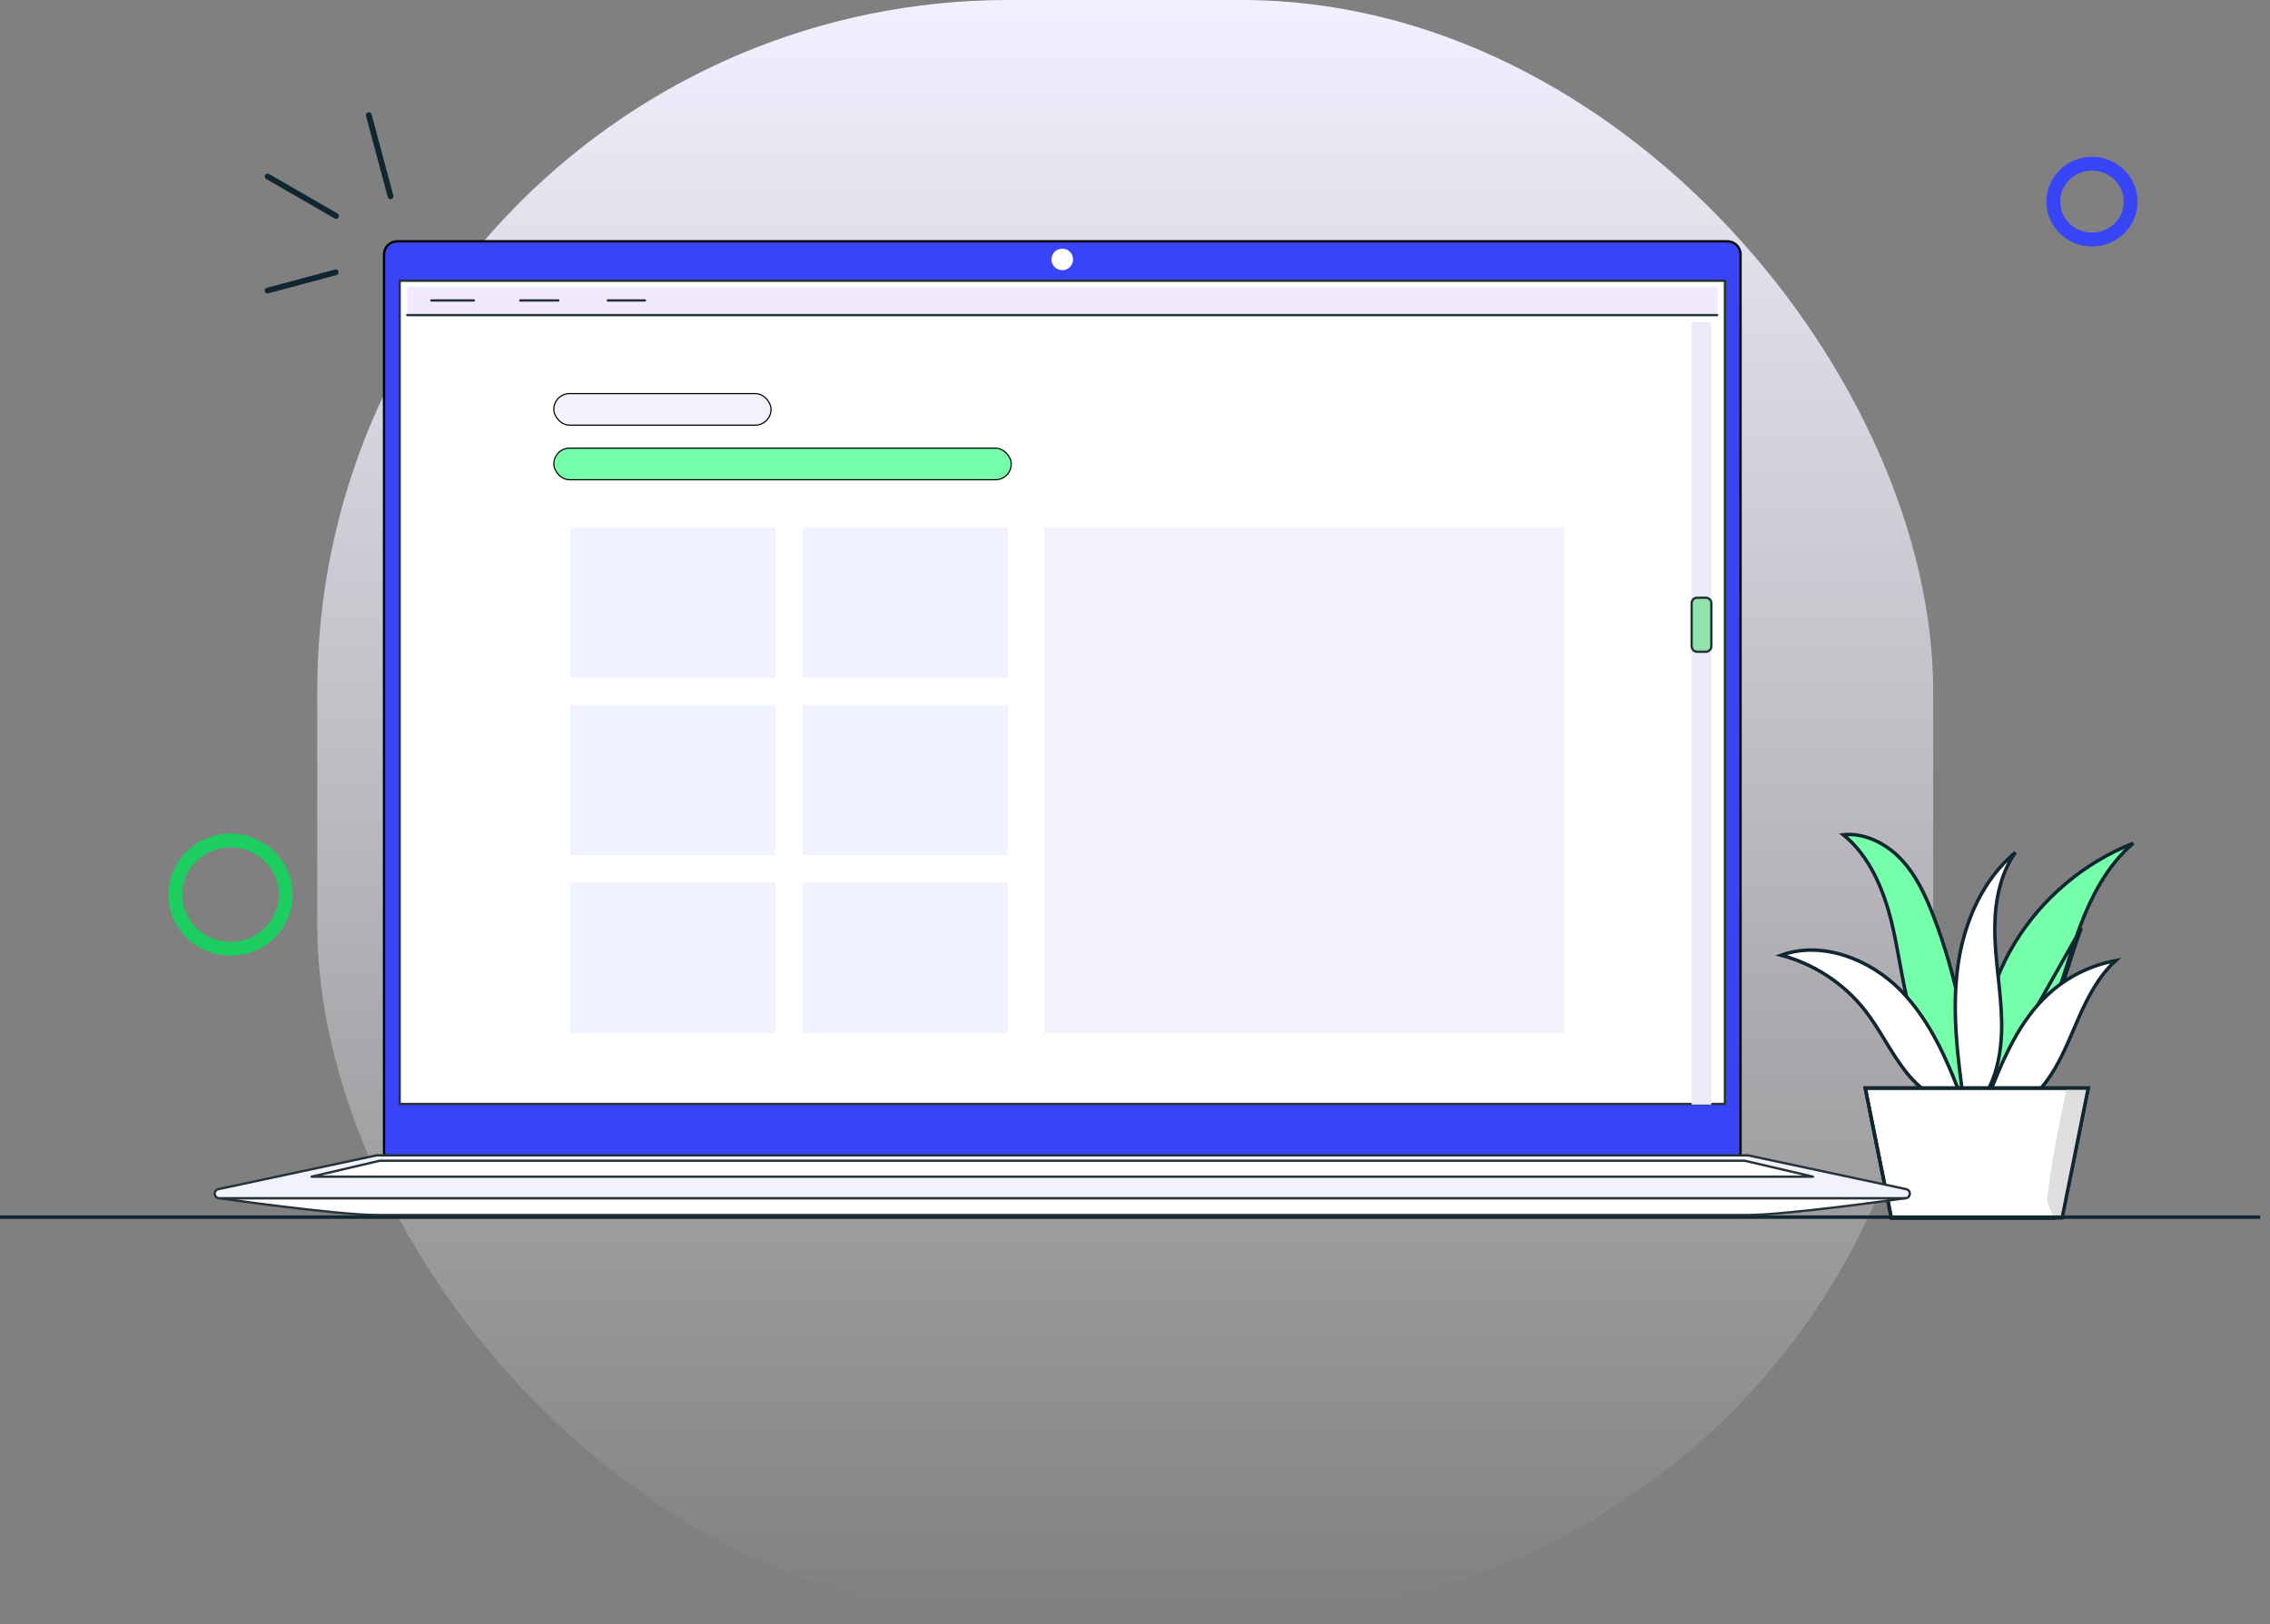 <svg width="197" height="141" viewBox="0 0 197 141" fill="none" xmlns="http://www.w3.org/2000/svg">
<rect x="0" y="0" width="197" height="141" fill="#808080" stroke="none"/>
<rect x="27.531" width="140.24" height="140.24" rx="60" fill="url(#paint0_linear_560_5524)"/>
<path d="M177.247 89.567C176.073 92.025 174.331 94.328 171.999 95.616C171.349 90.883 172.373 85.935 174.853 81.85C177.219 77.954 180.894 74.87 185.134 73.195C182.915 75.073 181.502 77.785 180.488 80.501L180.488 80.501C180.069 81.625 179.704 82.771 179.34 83.912C179.214 84.305 179.089 84.697 178.962 85.088C178.464 86.617 177.936 88.125 177.247 89.567L177.247 89.567ZM180.629 80.554C180.211 81.674 179.847 82.814 179.483 83.955C178.868 85.882 178.254 87.808 177.382 89.632C176.193 92.122 174.416 94.472 172.022 95.774L180.629 80.554Z" fill="#76FFAA" stroke="#102631" stroke-width="0.3"/>
<path d="M171.315 95.788C171.315 95.778 171.315 95.767 171.314 95.757C171.329 95.764 171.344 95.77 171.358 95.776L171.315 95.788ZM159.973 72.459C161.768 72.281 163.594 73.164 164.882 74.482L164.989 74.378L164.882 74.482C166.254 75.888 167.104 77.721 167.817 79.58L167.817 79.58C169.74 84.587 170.82 89.915 171 95.274C168.666 94.058 167.059 91.611 166.169 89.058C165.67 87.626 165.351 86.144 165.068 84.643C164.997 84.269 164.929 83.894 164.86 83.518C164.654 82.388 164.447 81.253 164.178 80.135L164.178 80.135C163.488 77.269 162.279 74.336 159.973 72.459Z" fill="#76FFAA" stroke="#102631" stroke-width="0.3"/>
<path d="M170.482 95.973C168.615 95.977 166.813 94.753 165.567 93.243C164.86 92.388 164.275 91.442 163.689 90.482C163.664 90.44 163.638 90.398 163.612 90.356C163.054 89.441 162.489 88.516 161.819 87.665C160.001 85.359 157.417 83.669 154.577 82.918C158.1 81.648 162.262 83.234 164.94 85.963C167.624 88.697 169.125 92.345 170.482 95.973Z" fill="white" stroke="#102631" stroke-width="0.3"/>
<path d="M171.478 96.131L170.469 95.963C169.901 91.863 169.346 87.724 169.941 83.657C170.479 79.984 172.091 76.331 174.904 73.997C173.578 75.867 173.118 78.3 173.117 80.596C173.116 81.961 173.254 83.318 173.397 84.666C173.404 84.726 173.41 84.785 173.416 84.844C173.554 86.135 173.69 87.419 173.712 88.707C173.757 91.375 173.231 94.177 171.478 96.131Z" fill="white" stroke="#102631" stroke-width="0.3"/>
<path d="M172.716 96.911L172.429 95.505C173.768 92.097 175.187 88.606 177.878 86.192C179.479 84.756 181.486 83.776 183.603 83.39C182.169 84.698 181.233 86.475 180.452 88.23C180.286 88.605 180.124 88.981 179.963 89.356C179.295 90.911 178.633 92.452 177.65 93.802C176.459 95.441 174.696 96.773 172.716 96.911Z" fill="white" stroke="#102631" stroke-width="0.3"/>
<path d="M181.226 94.453L178.963 105.732H164.138L161.875 94.453H181.226Z" fill="white" stroke="#102631" stroke-width="0.3"/>
<path d="M179.088 105.882H178.396C178.396 105.882 177.588 104.67 177.674 103.896C178.085 100.198 179.358 94.519 179.358 94.519H181.281L179.088 105.882Z" fill="#DEDEDE"/>
<path d="M181.226 94.453L178.963 105.732H164.138L161.875 94.453H181.226Z" stroke="#102631" stroke-width="0.3"/>
<path d="M0 105.654H196.15" stroke="#102631" stroke-width="0.3"/>
<ellipse cx="181.552" cy="17.504" rx="3.357" ry="3.29" stroke="#3845F6" stroke-width="1.2"/>
<ellipse cx="20.006" cy="77.663" rx="4.795" ry="4.7" stroke="#1BCE5F" stroke-width="1.2"/>
<path d="M149.912 101.109H34.467C33.84 101.109 33.327 100.597 33.327 99.95V22.087C33.327 21.459 33.839 20.947 34.467 20.947H149.912C150.54 20.947 151.053 21.459 151.053 22.087V99.95C151.053 100.597 150.539 101.109 149.912 101.109Z" fill="#3845F6" stroke="black" stroke-width="0.2"/>
<path d="M149.697 95.832H34.684V24.371H149.697V95.832Z" fill="white" stroke="#263238" stroke-width="0.2" stroke-linecap="round" stroke-linejoin="round"/>
<rect x="48.062" y="38.902" width="39.698" height="2.743" rx="1.371" fill="#76FFAA" stroke="black" stroke-width="0.1"/>
<rect x="48.062" y="34.163" width="18.851" height="2.743" rx="1.371" fill="#F1F2FC" stroke="black" stroke-width="0.1"/>
<rect x="49.492" y="45.77" width="17.802" height="13.055" fill="#F1F2FF"/>
<rect x="49.492" y="61.198" width="17.802" height="13.055" fill="#F1F2FF"/>
<rect x="49.492" y="76.626" width="17.802" height="13.055" fill="#F1F2FF"/>
<rect x="69.668" y="45.77" width="17.802" height="13.055" fill="#F1F2FF"/>
<rect x="90.652" y="45.77" width="45.097" height="43.91" fill="#F1F2FC"/>
<rect x="69.668" y="61.198" width="17.802" height="13.055" fill="#F1F2FF"/>
<rect x="69.668" y="76.626" width="17.802" height="13.055" fill="#F1F2FF"/>
<path d="M93.124 22.519C93.124 23.041 92.71 23.454 92.189 23.454C91.668 23.454 91.254 23.041 91.254 22.519C91.254 21.998 91.668 21.584 92.189 21.584C92.71 21.584 93.124 21.998 93.124 22.519Z" fill="white"/>
<path opacity="0.5" d="M149.03 24.893H35.348V27.356H149.03V24.893Z" fill="#E2D6FB"/>
<path d="M35.348 27.356H149.03" stroke="#263238" stroke-width="0.2" stroke-linecap="round" stroke-linejoin="round"/>
<path d="M37.434 26.08H41.12" stroke="#263238" stroke-width="0.2" stroke-linecap="round" stroke-linejoin="round"/>
<path d="M45.148 26.08H48.457" stroke="#263238" stroke-width="0.2" stroke-linecap="round" stroke-linejoin="round"/>
<path d="M52.754 26.08H55.973" stroke="#263238" stroke-width="0.2" stroke-linecap="round" stroke-linejoin="round"/>
<path d="M148.517 95.886V27.968H146.809V95.886H148.517Z" fill="#EAEAF9"/>
<path d="M148.031 56.579H147.294C147.024 56.579 146.809 56.363 146.809 56.093V52.353C146.809 52.102 147.024 51.886 147.294 51.886H148.031C148.301 51.886 148.517 52.102 148.517 52.353V56.093C148.517 56.363 148.301 56.579 148.031 56.579Z" fill="#92E3A9" stroke="#263238" stroke-width="0.2" stroke-linecap="round" stroke-linejoin="round"/>
<path d="M151.693 105.469C126.176 105.469 57.664 105.469 32.688 105.469C29.253 105.469 19.039 104.013 19.039 104.013H165.341C165.341 104.013 155.127 105.469 151.693 105.469Z" fill="white" stroke="#263238" stroke-width="0.2" stroke-linecap="round" stroke-linejoin="round"/>
<path d="M165.341 104.013H19.039C18.553 104.013 18.481 103.312 18.967 103.222L32.687 100.291H151.693L165.413 103.222C165.898 103.312 165.826 104.013 165.341 104.013Z" fill="#F1F2FC" stroke="#263238" stroke-width="0.2" stroke-linecap="round" stroke-linejoin="round"/>
<path d="M157.337 102.143H27.039L32.955 100.759H151.421L157.337 102.143Z" fill="white" stroke="#263238" stroke-width="0.2" stroke-linecap="round" stroke-linejoin="round"/>
<path d="M33.894 17.038L32.008 10M29.132 23.638L23.219 25.223" stroke="#102631" stroke-width="0.5" stroke-linecap="round"/>
<path d="M29.166 18.749L23.23 15.322" stroke="#102631" stroke-width="0.5" stroke-linecap="round"/>
<defs>
<linearGradient id="paint0_linear_560_5524" x1="97.651" y1="0" x2="97.651" y2="140.24" gradientUnits="userSpaceOnUse">
<stop stop-color="#F0F0FF"/>
<stop offset="1" stop-color="#F7F7FF" stop-opacity="0"/>
</linearGradient>
</defs>
</svg>
